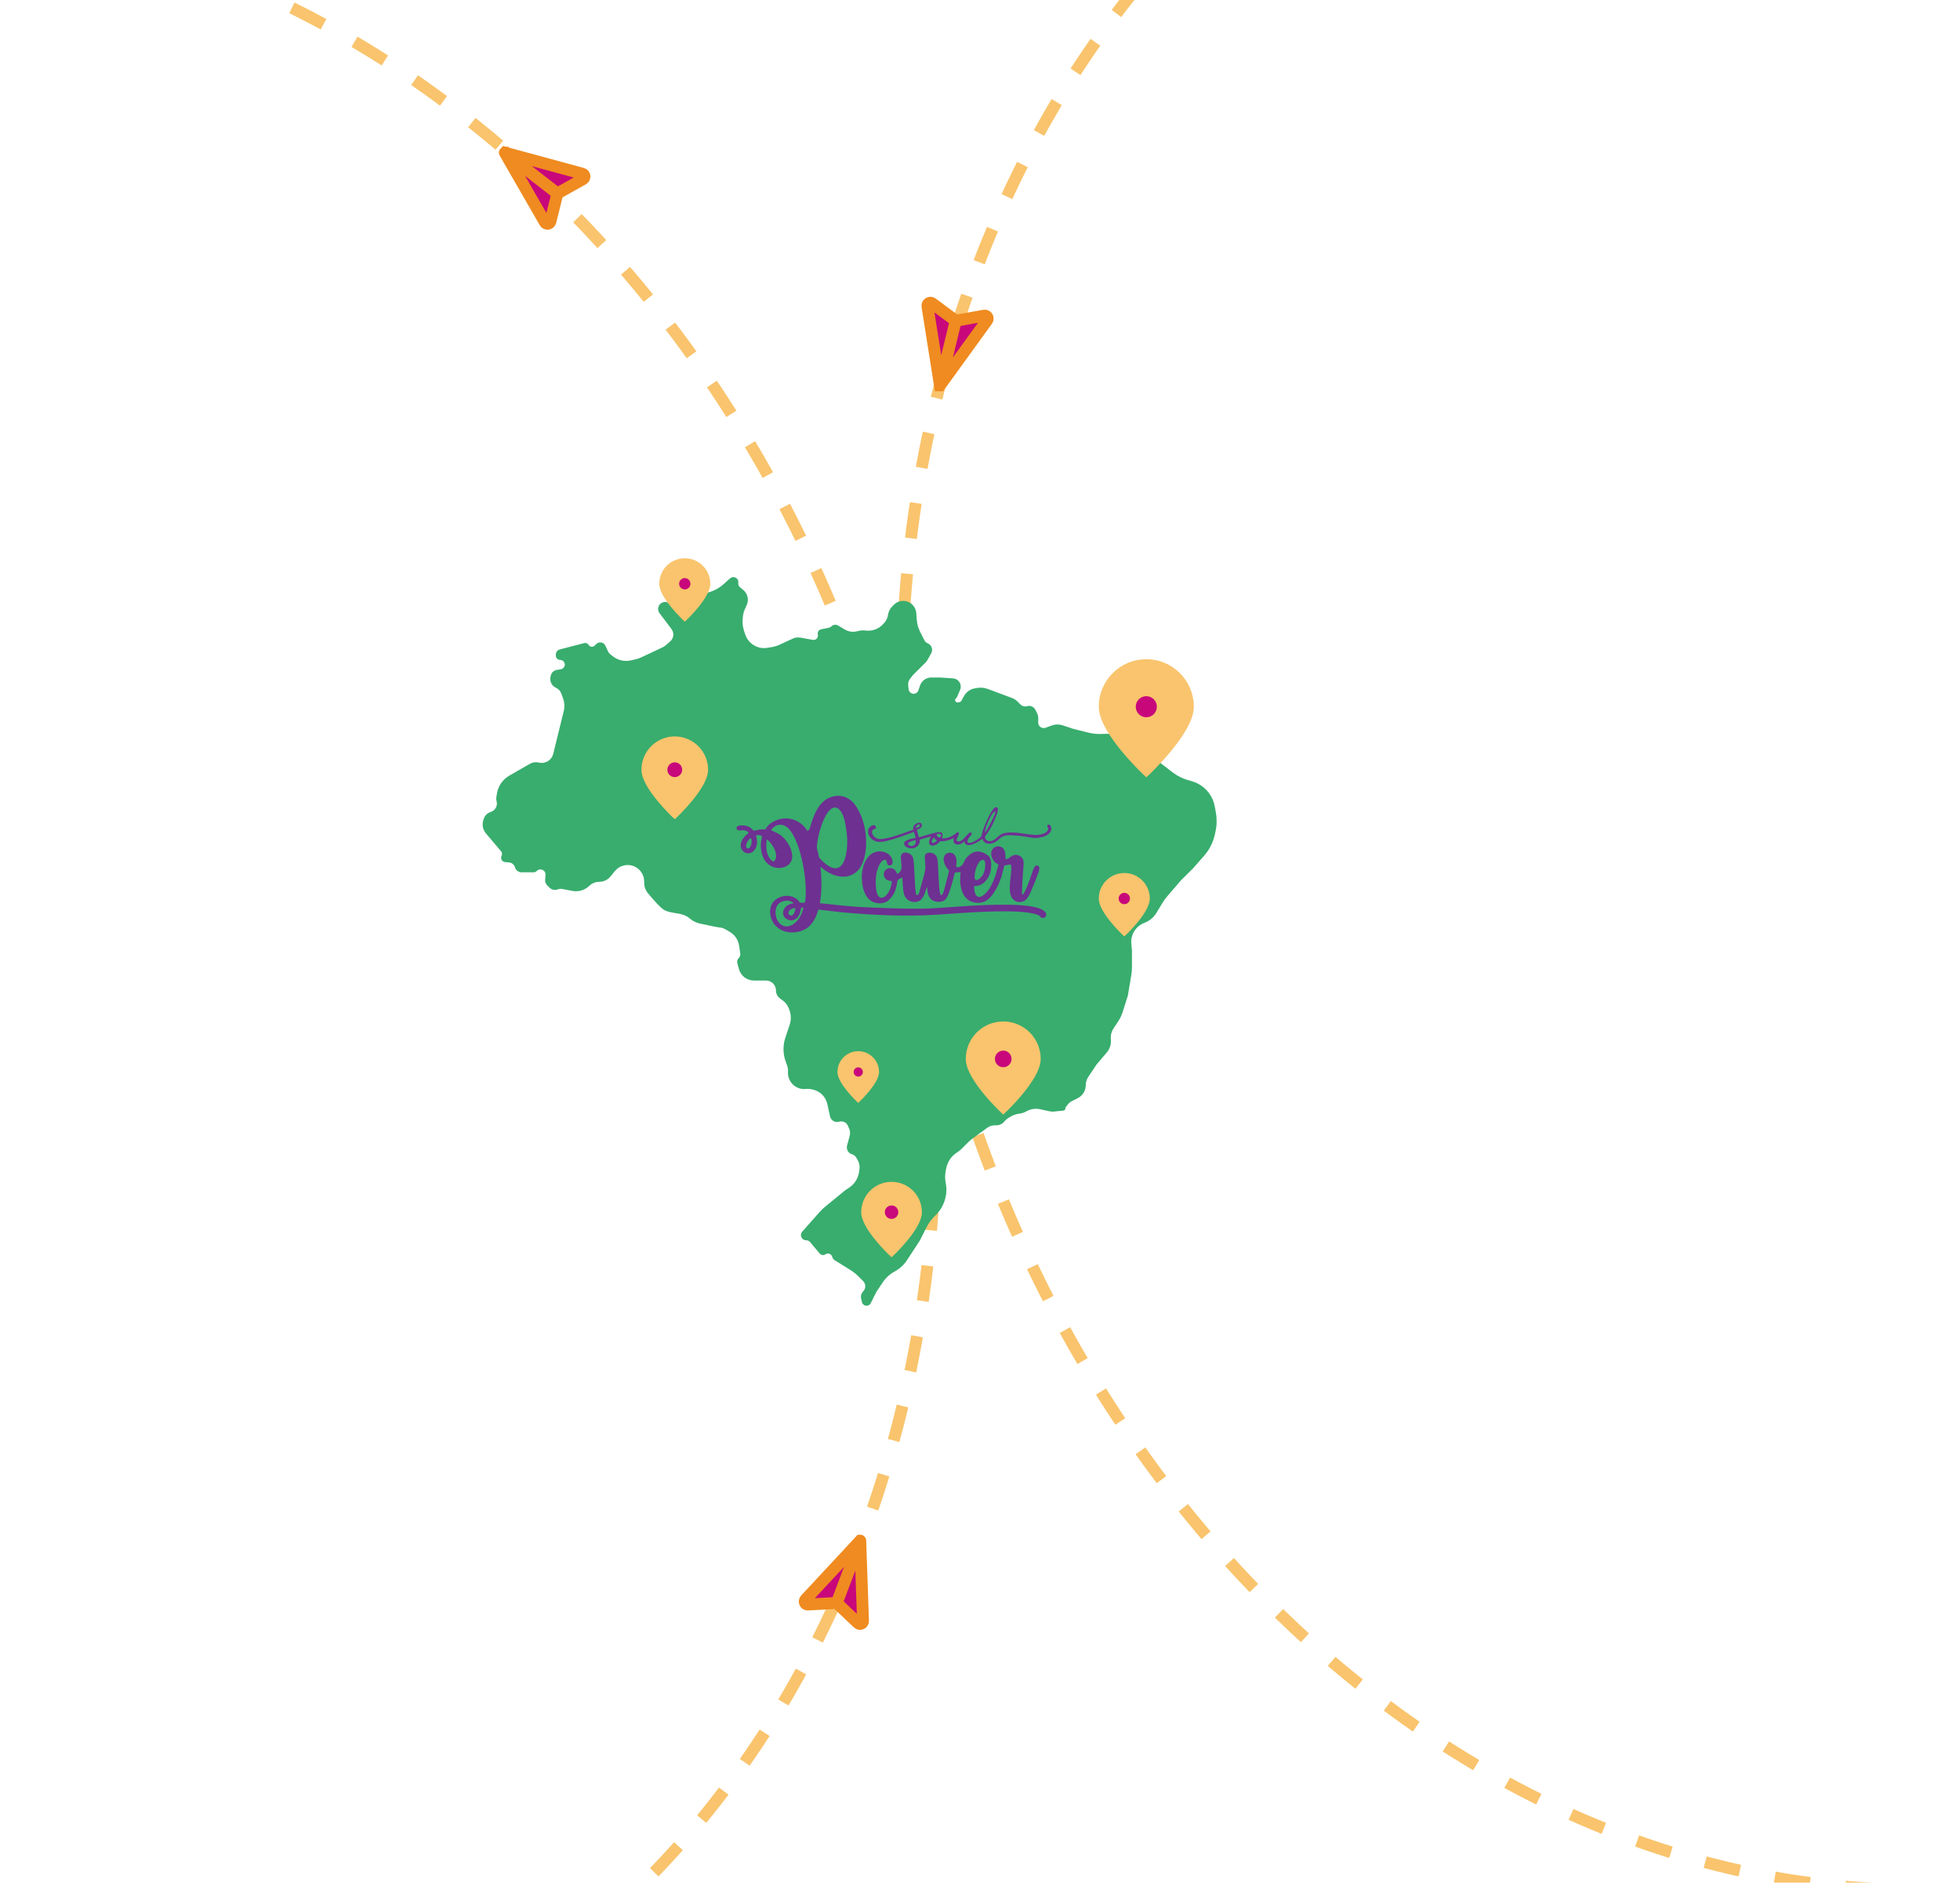 <svg width="330" height="317" viewBox="0 0 330 317" fill="none"
  xmlns="http://www.w3.org/2000/svg">
  <g clip-path="url(#clip0_3930_4564)">
    <path d="M352.401 314.523C269.477 334.635 182.52 269.576 158.177 169.208C133.834 68.841 181.323 -28.827 264.246 -48.94" stroke="#F9C46D" stroke-width="2" stroke-dasharray="6 6" />
    <path d="M49.032 351.622C131.452 329.537 176.598 230.764 149.868 131.006C123.138 31.248 34.654 -31.719 -47.767 -9.634" stroke="#F9C46D" stroke-width="2" stroke-dasharray="6 6" />
    <path d="M158.26 64.895L160.909 54.011L158.26 64.895ZM158.26 64.895L156.152 51.55C156.082 51.108 156.584 50.803 156.944 51.07L160.736 53.883C160.847 53.965 160.987 53.998 161.123 53.974L165.705 53.15C166.148 53.071 166.462 53.571 166.198 53.936L158.261 64.895C158.261 64.895 158.26 64.895 158.26 64.895Z" fill="#C8077B" />
    <path d="M158.26 64.895L160.909 54.011M158.26 64.895L156.152 51.55C156.082 51.108 156.584 50.803 156.944 51.07L160.736 53.883C160.847 53.965 160.987 53.998 161.123 53.974L165.705 53.15C166.148 53.071 166.462 53.571 166.198 53.936L158.261 64.895C158.261 64.895 158.26 64.895 158.26 64.895V64.895Z" stroke="#EF8B20" stroke-width="2" stroke-miterlimit="10" />
    <path d="M144.838 259.425L140.882 269.904L144.838 259.425ZM144.838 259.425L145.304 272.927C145.319 273.374 144.784 273.615 144.46 273.307L141.038 270.052C140.938 269.957 140.803 269.908 140.666 269.915L136.017 270.175C135.568 270.2 135.317 269.665 135.623 269.335L144.837 259.424C144.837 259.424 144.838 259.424 144.838 259.425Z" fill="#C8077B" />
    <path d="M144.838 259.425L140.882 269.904M144.838 259.425L145.304 272.927C145.319 273.374 144.784 273.615 144.46 273.307L141.038 270.052C140.938 269.957 140.803 269.908 140.666 269.915L136.017 270.175C135.568 270.2 135.317 269.665 135.623 269.335L144.837 259.424C144.837 259.424 144.838 259.424 144.838 259.425V259.425Z" stroke="#EF8B20" stroke-width="2" stroke-miterlimit="10" />
    <path d="M85.001 25.702L93.845 32.576L85.001 25.702ZM85.001 25.702L98.039 29.244C98.471 29.362 98.543 29.944 98.152 30.163L94.033 32.471C93.912 32.538 93.825 32.652 93.792 32.786L92.667 37.304C92.558 37.741 91.972 37.822 91.748 37.432L85.001 25.703C85 25.703 85.001 25.702 85.001 25.702Z" fill="#C8077B" />
    <path d="M85.001 25.702L93.845 32.576M85.001 25.702L98.039 29.244C98.471 29.362 98.543 29.944 98.152 30.163L94.033 32.471C93.912 32.538 93.825 32.652 93.792 32.786L92.667 37.304C92.558 37.741 91.972 37.822 91.748 37.432L85.001 25.703C85 25.703 85.001 25.702 85.001 25.702V25.702Z" stroke="#EF8B20" stroke-width="2" stroke-miterlimit="10" />
  </g>
  <path d="M122.914 97.391C123.033 97.284 123.18 97.214 123.338 97.188C123.896 97.095 124.387 97.571 124.306 98.131C124.265 98.419 124.376 98.708 124.6 98.893L125.15 99.349C125.452 99.6 125.68 99.934 125.805 100.307C125.974 100.814 125.949 101.371 125.731 101.86L125.416 102.565C125.243 102.953 125.131 103.365 125.084 103.787L125.051 104.08C124.969 104.818 125.048 105.565 125.284 106.269L125.476 106.842C125.713 107.549 126.179 108.157 126.801 108.57C127.507 109.039 128.366 109.223 129.203 109.084L129.941 108.961C130.409 108.884 130.864 108.743 131.294 108.543L133.471 107.532C133.866 107.348 134.307 107.29 134.736 107.366L136.866 107.74C137.383 107.831 137.823 107.359 137.695 106.85C137.594 106.448 137.85 106.043 138.256 105.962L139.529 105.709C139.704 105.674 139.864 105.588 139.991 105.463C140.281 105.173 140.73 105.115 141.084 105.321L142.28 106.016C142.889 106.369 143.611 106.472 144.293 106.302L144.521 106.245C144.877 106.156 145.246 106.128 145.611 106.161L145.865 106.184C146.941 106.281 148 105.864 148.72 105.058L148.897 104.859C149.229 104.487 149.444 104.026 149.514 103.532C149.592 102.988 149.845 102.485 150.234 102.097L150.509 101.824C151.403 100.934 152.859 100.972 153.705 101.908C154.033 102.27 154.231 102.731 154.268 103.218L154.357 104.362C154.411 105.066 154.602 105.752 154.919 106.383L155.617 107.773C155.743 108.024 155.953 108.221 156.211 108.331C156.855 108.606 157.122 109.377 156.785 109.991L156.199 111.06C156.094 111.252 155.962 111.428 155.807 111.583L153.753 113.628L153.248 114.256C152.985 114.583 152.864 115.001 152.91 115.417L152.982 116.061C153.03 116.491 153.394 116.817 153.827 116.817C154.193 116.817 154.517 116.583 154.633 116.236L154.897 115.45C155.17 114.634 155.935 114.083 156.795 114.083H158.328L160.456 114.225C161.19 114.273 161.76 114.883 161.76 115.618C161.76 115.808 161.721 115.995 161.646 116.17L161.118 117.398C161.089 117.465 161.042 117.522 160.983 117.564C160.635 117.812 160.871 118.36 161.291 118.277L161.554 118.224C161.685 118.198 161.798 118.116 161.862 118L162.326 117.17C162.692 116.514 163.333 116.056 164.072 115.922L164.495 115.845C165.101 115.736 165.725 115.791 166.302 116.007L170.422 117.545C170.745 117.666 171.038 117.853 171.281 118.096L171.795 118.607C172.097 118.908 172.538 119.022 172.948 118.906C173.492 118.751 174.069 119.004 174.323 119.51L174.597 120.055C174.731 120.322 174.801 120.617 174.801 120.915V121.672C174.801 121.918 174.898 122.153 175.072 122.326C175.326 122.578 175.701 122.661 176.037 122.54L177.114 122.15C177.69 121.941 178.32 121.933 178.902 122.126L180.749 122.739L183.239 123.359C184.015 123.552 184.815 123.628 185.614 123.583L185.875 123.569C187.597 123.474 189.304 123.938 190.741 124.891L192.849 126.291C193.171 126.504 193.476 126.74 193.764 126.998L195.62 128.661L197.454 130.066C198.208 130.643 199.061 131.076 199.972 131.342L200.713 131.559C201.861 131.896 202.866 132.601 203.571 133.567C204.06 134.236 204.389 135.007 204.533 135.822L204.721 136.879C204.905 137.92 204.881 138.987 204.651 140.018L204.531 140.556C204.238 141.868 203.62 143.085 202.732 144.094L200.882 146.2L198.823 148.25L196.518 150.927C196.225 151.268 195.961 151.632 195.729 152.017L194.712 153.704C194.262 154.451 193.58 155.03 192.77 155.353L192.622 155.412C192.039 155.644 191.531 156.032 191.153 156.533C190.641 157.212 190.401 158.058 190.478 158.905L190.587 160.094V162.846C190.587 163.289 190.55 163.73 190.477 164.167L189.9 167.611L189.038 170.358C188.851 170.953 188.58 171.519 188.233 172.037L187.509 173.118C187.132 173.681 186.963 174.358 187.031 175.032C187.11 175.821 186.865 176.608 186.351 177.212L184.638 179.228L183.225 181.338C182.953 181.744 182.808 182.222 182.808 182.711C182.808 183.647 182.278 184.503 181.44 184.92L180.485 185.395C180.207 185.534 179.966 185.735 179.779 185.982L179.45 186.418C179.402 186.482 179.376 186.56 179.376 186.64C179.376 186.828 179.233 186.986 179.045 187.005L177.425 187.167C177.202 187.189 176.977 187.176 176.758 187.13L175.087 186.773C174.313 186.608 173.506 186.733 172.818 187.124C172.465 187.325 172.078 187.457 171.676 187.514L171.552 187.532C170.98 187.613 170.433 187.822 169.951 188.141L169.553 188.405C169.392 188.512 169.251 188.645 169.135 188.8C168.813 189.227 168.309 189.478 167.775 189.478H167.517C167.047 189.478 166.589 189.627 166.209 189.905L163.855 191.623C163.527 191.863 163.217 192.128 162.928 192.415L161.855 193.484C161.64 193.698 161.401 193.886 161.144 194.046C160.222 194.62 159.572 195.544 159.343 196.606L159.241 197.084C159.092 197.776 159.087 198.492 159.226 199.186L159.239 199.25C159.393 200.015 159.381 200.804 159.205 201.565L159.178 201.682C158.922 202.787 158.36 203.796 157.557 204.596L157.324 204.827C156.777 205.372 156.321 206.002 155.975 206.692L154.897 208.839L152.715 212.181C152.195 212.977 151.485 213.632 150.649 214.086C149.832 214.53 149.136 215.164 148.619 215.936L147.576 217.494L146.606 219.425C146.496 219.644 146.291 219.8 146.05 219.848C145.626 219.933 145.213 219.663 145.118 219.241L144.98 218.62C144.887 218.203 145.014 217.767 145.317 217.466C145.805 216.979 145.805 216.188 145.317 215.701L144.83 215.217L144.56 214.948C144.132 214.521 143.656 214.144 143.142 213.825L140.519 212.192C140.348 212.086 140.22 211.923 140.156 211.732L140.107 211.588C139.951 211.12 139.393 210.929 138.983 211.202C138.665 211.413 138.239 211.351 137.994 211.058L136.399 209.153C136.233 208.954 135.985 208.839 135.726 208.839C135.076 208.839 134.65 208.155 134.941 207.574C134.975 207.506 135.018 207.444 135.068 207.387L138.002 204.077C138.283 203.759 138.589 203.465 138.917 203.196L142.314 200.411L142.981 199.968C143.868 199.38 144.465 198.445 144.628 197.394L144.7 196.924C144.784 196.38 144.681 195.823 144.407 195.345L144.157 194.911C144.002 194.64 143.747 194.441 143.447 194.356C142.818 194.177 142.449 193.527 142.619 192.895L143.062 191.24C143.17 190.837 143.136 190.408 142.966 190.027L142.751 189.545C142.501 188.985 141.874 188.698 141.287 188.873C140.606 189.077 139.897 188.658 139.745 187.964L139.294 185.897C139.041 184.738 138.164 183.816 137.019 183.505L136.84 183.457C136.526 183.371 136.199 183.337 135.874 183.357L135.558 183.375C133.92 183.471 132.567 182.112 132.669 180.474C132.693 180.103 132.64 179.73 132.514 179.38L132.278 178.721C131.813 177.426 131.798 176.013 132.235 174.708L132.949 172.576C133.234 171.724 133.207 170.798 132.872 169.964L132.782 169.739C132.582 169.241 132.249 168.808 131.819 168.487L131.316 168.112C130.894 167.797 130.646 167.301 130.646 166.774C130.646 165.853 129.899 165.106 128.977 165.106H126.943C125.753 165.106 124.712 164.307 124.405 163.158L124.145 162.19C124.062 161.88 124.151 161.549 124.379 161.323C124.579 161.123 124.674 160.841 124.634 160.56L124.452 159.296C124.317 158.353 123.8 157.5 122.994 156.991C122.377 156.602 121.718 156.222 121.494 156.222C121.178 156.222 119.107 155.786 117.862 155.517C117.242 155.383 116.664 155.1 116.175 154.694L115.997 154.546C114.889 153.627 113.175 153.903 111.886 153.261C111.263 152.951 109.899 151.376 109.09 150.4C108.673 149.896 108.454 149.261 108.454 148.606V148.428C108.454 146.61 106.735 145.284 104.977 145.744C104.411 145.892 103.907 146.215 103.536 146.667L102.773 147.595C102.314 148.154 101.629 148.478 100.905 148.478C100.315 148.478 99.745 148.694 99.303 149.085L99.09 149.274C98.358 149.921 97.368 150.195 96.408 150.016L94.64 149.686C94.398 149.641 94.148 149.665 93.919 149.756C93.437 149.948 92.888 149.835 92.52 149.469L92.132 149.083C91.891 148.843 91.765 148.511 91.786 148.172L91.842 147.29C91.891 146.512 90.951 146.087 90.399 146.637C90.24 146.795 90.026 146.883 89.802 146.883H87.817C87.303 146.883 86.851 146.543 86.709 146.048C86.577 145.591 86.178 145.261 85.704 145.218L85.025 145.156C84.52 145.111 84.22 144.571 84.448 144.118C84.577 143.861 84.54 143.552 84.354 143.332L81.813 140.328C81.306 139.729 81.137 138.913 81.363 138.161L81.439 137.909C81.595 137.391 81.979 136.972 82.482 136.772L82.734 136.672C83.438 136.391 83.815 135.623 83.606 134.895C83.547 134.69 83.534 134.474 83.566 134.263L83.66 133.654C83.859 132.37 84.63 131.245 85.757 130.598L89.22 128.609C89.671 128.35 90.204 128.276 90.709 128.401C91.79 128.67 92.884 128.01 93.149 126.928L94.909 119.76C95.089 119.029 95.047 118.261 94.788 117.554L94.51 116.791C94.355 116.369 94.045 116.022 93.643 115.821L93.533 115.767C92.888 115.445 92.538 114.731 92.68 114.024L92.728 113.785C92.829 113.279 93.233 112.889 93.742 112.804L94.435 112.689C95.001 112.595 95.28 111.949 94.961 111.472L94.948 111.453C94.81 111.246 94.578 111.122 94.329 111.122C93.917 111.122 93.583 110.788 93.583 110.376V110.223C93.583 109.814 93.86 109.456 94.256 109.353L98.37 108.285C98.652 108.211 98.948 108.332 99.098 108.582C99.319 108.947 99.823 109.009 100.126 108.708L100.392 108.443C100.862 107.975 101.654 108.119 101.93 108.723L102.338 109.616C102.448 109.857 102.615 110.068 102.825 110.23L103.211 110.529C104.068 111.193 105.177 111.437 106.234 111.194L106.987 111.021C107.354 110.937 107.71 110.814 108.051 110.653L111.562 108.997C111.777 108.896 111.976 108.765 112.154 108.607L112.851 107.99C113.463 107.448 113.542 106.521 113.03 105.883L111.048 103.253C110.996 103.184 110.953 103.111 110.917 103.033C110.494 102.107 111.363 101.115 112.337 101.413L112.801 101.556L113.936 101.838C114.925 102.084 115.969 101.758 116.642 100.992C116.973 100.616 117.401 100.338 117.879 100.189L119.552 99.669C120.38 99.411 121.142 98.978 121.788 98.4L122.914 97.391Z" fill="#38AD6E" />
  <path fill-rule="evenodd" clip-rule="evenodd" d="M135.862 139.802C135.888 139.833 135.914 139.863 135.941 139.895C136.085 139.869 136.205 139.739 136.331 139.508C136.885 137.632 137.712 134.835 140.031 134.177C141.575 133.674 143.036 134.285 143.921 135.464C146.303 138.637 146.442 144.462 144.435 146.573C143.086 147.993 140.935 147.96 138.874 146.518C138.632 146.35 138.371 146.135 138.136 145.932C138.358 147.855 138.394 150.113 138.036 152.078C138.497 152.127 138.935 152.174 139.357 152.22L139.358 152.22C142.059 152.513 144.078 152.732 147.29 152.84C147.702 152.854 148.114 152.868 148.524 152.883L148.525 152.883C151.554 152.99 154.552 153.096 157.576 152.912C158.117 152.879 158.783 152.831 159.539 152.777L159.539 152.777C164.059 152.453 171.762 151.901 174.849 152.914C176.976 153.612 176.028 154.909 175.311 154.492C175.214 154.436 175.172 154.383 175.128 154.329C175.048 154.231 174.964 154.127 174.537 153.984C171.695 153.033 164.024 153.575 159.492 153.896C158.612 153.958 157.85 154.012 157.265 154.045C152.125 154.335 147.171 154.094 142.045 153.638C141.188 153.562 140.342 153.459 139.501 153.356L139.501 153.356L139.501 153.356C138.928 153.286 138.358 153.217 137.789 153.156C137.354 154.701 136.611 155.952 135.435 156.532C134.715 156.888 133.744 157.088 132.789 156.962C131.763 156.827 131.152 156.419 130.654 155.938C129.534 154.856 129.255 152.768 130.385 151.671C131.358 150.726 133.167 150.471 134.331 151.542C134.425 151.629 134.474 151.706 134.528 151.792C134.568 151.856 134.611 151.925 134.678 152.005L135.499 152.012C136.134 149.368 134.975 141.756 132.759 139.514C131.535 138.276 130.208 139.091 129.844 139.792V139.792C129.988 139.887 130.163 139.963 130.36 140.049C130.998 140.326 131.875 140.708 132.752 142.149C133.246 142.959 133.658 144.211 133.157 145.121C132.265 146.74 128.592 146.752 128.142 143.047C128.093 142.639 128.08 142.25 128.12 141.844C128.136 141.681 128.174 141.51 128.21 141.345C128.253 141.152 128.293 140.967 128.297 140.808C127.938 140.61 127.735 140.585 127.29 140.647C127.301 140.701 127.311 140.755 127.322 140.807C127.477 141.573 127.585 142.109 127.218 142.835C126.216 144.815 123.47 143.045 125.358 140.882C125.557 140.654 125.58 140.637 125.706 140.545C125.744 140.516 125.793 140.48 125.86 140.429C125.866 140.424 125.873 140.419 125.879 140.414C125.903 140.396 125.926 140.378 125.948 140.358L126.054 140.249C125.849 139.905 125.366 139.724 124.747 139.818C123.869 139.952 123.831 139.24 124.292 139.072C124.731 138.913 125.418 138.954 125.851 139.117C126.309 139.29 126.473 139.459 126.724 139.715L126.724 139.715C126.775 139.767 126.829 139.822 126.889 139.882C127.173 139.843 127.373 139.799 127.552 139.76C127.907 139.682 128.183 139.621 128.88 139.652C128.993 139.355 129.454 138.849 129.659 138.698C131.726 137.172 134.51 137.652 135.862 139.802ZM137.527 142.788C137.665 143.237 137.796 143.788 137.91 144.407C142.304 149.325 143.031 142.894 142.494 139.785C142.472 139.659 142.45 139.521 142.428 139.375L142.428 139.375L142.428 139.375C142.255 138.268 142.011 136.708 140.995 136.066C139.169 135.166 137.558 140.586 137.527 142.788ZM130.207 145.087C131.467 144.29 129.91 141.755 129.108 141.352L129.098 141.436C129.004 142.218 128.94 142.747 129.157 143.58C129.321 144.207 129.734 144.885 130.207 145.088V145.087ZM126.458 141.079C125.804 141.418 125.409 142.527 125.746 142.796C126.223 143.175 126.774 142.083 126.458 141.079ZM133.931 152.884L133.93 152.884L133.93 152.884H133.931ZM133.93 152.884C133.895 153.38 133.544 154.557 132.885 154.036C132.601 153.811 132.799 153.403 132.985 153.232C133.196 153.038 133.547 152.934 133.93 152.884ZM134.919 152.819L134.919 152.82H134.919L134.919 152.819ZM134.919 152.82C134.875 152.885 134.847 153.026 134.813 153.199C134.777 153.379 134.734 153.594 134.659 153.794C134.543 154.101 134.42 154.348 134.214 154.541C133.736 154.989 133.092 155.153 132.383 154.709C131.36 154.069 131.806 152.29 133.62 152.102C133.317 151.686 132.596 151.576 131.98 151.721C130.039 152.177 130.439 154.618 131.211 155.424C132.683 156.961 134.83 155.17 135.272 152.82H134.919Z" fill="#6E3091" />
  <path fill-rule="evenodd" clip-rule="evenodd" d="M167.962 146.136L167.962 146.136L167.962 146.136C167.906 146.311 167.85 146.485 167.814 146.665C167.638 147.574 167.019 148.971 166.548 149.685C166.26 150.122 165.636 150.889 165.003 151.014C164.138 151.184 163.991 149.856 164.02 149.157C165.194 149.325 166.104 148.368 166.54 147.442C166.984 146.497 167.104 144.619 166.335 144.043C165.348 143.304 164.329 143.043 163.209 143.961C162.607 144.454 162.433 144.847 162.291 145.17C162.18 145.42 162.088 145.628 161.83 145.809C161.582 145.982 161.365 146.055 161.019 146.016C160.982 145.864 161.001 145.677 161.021 145.465C161.051 145.163 161.086 144.81 160.974 144.434C160.842 143.99 160.55 143.622 160.008 143.584C158.915 143.507 158.385 144.792 159.499 146.242C159.554 146.313 159.606 146.36 159.65 146.399C159.75 146.488 159.808 146.54 159.762 146.764L159.031 149.561C159.006 149.641 158.984 149.73 158.96 149.824L158.96 149.824C158.858 150.224 158.74 150.692 158.404 150.739C158.143 150.504 158.049 148.269 158 147.105V147.105L158 147.105C157.989 146.835 157.98 146.622 157.972 146.506C157.961 146.348 157.954 146.17 157.947 145.985V145.985C157.925 145.449 157.901 144.846 157.773 144.431C157.611 143.908 157.039 143.484 156.315 143.589C155.614 143.691 155.677 144.29 155.743 144.913C155.754 145.02 155.765 145.128 155.773 145.234C155.843 146.219 155.805 146.391 155.591 147.295L154.832 150.059C154.822 150.093 154.813 150.126 154.803 150.159C154.716 150.464 154.642 150.719 154.296 150.739C154.106 150.221 154.044 148.825 153.983 147.453C153.922 146.069 153.861 144.708 153.672 144.298C153.293 143.476 151.621 143.093 151.669 144.421C151.678 144.662 151.705 144.904 151.731 145.139C151.827 146.005 151.914 146.787 151.059 147.157C150.883 146.716 150.71 146.408 150.291 146.251C149.355 145.898 148.392 146.808 148.986 147.838C149.18 148.175 149.625 148.325 150.163 148.363C150.015 150.783 147.876 152.495 147.519 149.78C147.39 148.805 147.412 147.635 147.649 146.704C147.835 145.975 148.335 144.654 149.155 144.784C149.227 144.891 149.267 145.035 149.308 145.179C149.396 145.493 149.484 145.805 149.9 145.718C150.394 145.614 150.333 144.891 150.131 144.476C149.799 143.798 148.85 143.202 147.728 143.384C145.947 143.672 145.048 145.82 145.107 147.878C145.167 149.973 145.893 151.992 147.961 152.1C149.184 152.163 149.786 151.527 150.251 150.841C150.769 150.078 150.874 149.54 151.038 148.694L151.038 148.694C151.07 148.529 151.105 148.353 151.145 148.161C151.201 148.131 151.302 148.073 151.413 148.01L151.414 148.01C151.628 147.888 151.88 147.744 151.921 147.734C151.939 147.968 151.954 148.219 151.969 148.477V148.477L151.969 148.477C152.004 149.081 152.042 149.719 152.126 150.245C152.406 152.001 154.484 152.366 155.274 151.255C155.605 150.788 155.737 150.333 155.846 149.959C155.917 149.715 155.978 149.506 156.077 149.348C156.101 149.471 156.116 149.613 156.131 149.766C156.189 150.331 156.261 151.046 156.909 151.533C157.54 152.008 158.721 151.959 159.189 151.446C159.704 150.882 160.218 149.03 160.462 148.122C160.486 148.03 160.515 147.905 160.547 147.768L160.547 147.768C160.618 147.46 160.703 147.093 160.782 146.921L161.745 146.832C161.488 148.576 161.722 151.135 163.585 151.831C164.219 152.067 165.06 152.083 165.693 151.843C167.059 151.324 168.132 149.088 168.604 147.641L169.099 145.738C169.236 145.729 169.427 145.686 169.613 145.644C169.847 145.591 170.071 145.541 170.165 145.564C170.361 145.93 170.267 146.723 170.161 147.626C170.009 148.917 169.83 150.433 170.431 151.249C170.612 151.495 170.976 151.833 171.389 151.875C172.735 152.011 173.135 151.094 173.682 149.844C173.728 149.738 173.775 149.631 173.823 149.521C174.143 148.802 174.45 147.995 174.711 147.244C174.728 147.197 174.748 147.142 174.77 147.083C174.894 146.753 175.076 146.265 174.957 145.984C174.871 145.782 174.375 145.43 174.045 146.232C173.883 146.624 173.744 147.033 173.605 147.443C173.478 147.819 173.351 148.195 173.205 148.558C173.185 148.609 173.157 148.682 173.124 148.77C172.901 149.357 172.421 150.619 172.101 150.662C171.973 150.377 172.221 147.124 172.311 145.945L172.311 145.945C172.322 145.8 172.331 145.687 172.336 145.614C172.365 145.215 172.341 144.82 172.141 144.535C171.966 144.286 171.7 144.045 171.316 143.975C170.702 143.863 170.401 144.09 170.097 144.319C169.871 144.489 169.644 144.66 169.286 144.695C169.32 143.988 169.294 143.316 168.917 142.877C168.143 141.979 166.371 142.763 167.023 144.434C167.232 144.971 167.64 145.357 168.117 145.574L168.118 145.574C168.081 145.769 168.021 145.953 167.962 146.136ZM165.295 144.822C164.967 144.961 164.872 145.125 164.702 145.42L164.701 145.421C164.688 145.444 164.675 145.467 164.661 145.491C164.309 146.096 164.141 146.747 164.091 147.469C164.001 148.751 164.985 148.028 165.377 147.465C165.569 147.188 165.66 146.949 165.763 146.577C165.883 146.144 166.112 144.478 165.295 144.822Z" fill="#6E3091" />
  <path fill-rule="evenodd" clip-rule="evenodd" d="M154.628 140.677L154.376 139.704H154.378C154.611 139.638 154.822 139.544 154.997 139.407C155.249 139.179 155.286 138.811 155.06 138.604C154.777 138.429 154.476 138.552 154.181 138.743C153.788 138.984 153.719 139.327 153.772 139.697C151.231 140.654 148.688 141.49 147.817 141.247C147.439 141.142 146.864 140.72 146.816 140.145C146.785 139.78 147.021 139.681 147.246 139.586C147.35 139.543 147.452 139.5 147.523 139.432C147.453 139.105 147.322 138.876 147.026 138.947C145.61 139.292 145.982 141.229 147.606 141.715C148.286 141.837 148.815 141.727 149.396 141.566C150.592 141.291 152.191 140.699 153.825 140.093L153.861 140.08C153.896 140.197 153.936 140.314 153.975 140.429C154.055 140.664 154.132 140.891 154.157 141.091C153.544 141.182 152.884 141.354 152.464 141.623C152.118 141.887 152.12 142.229 152.562 142.596C153.288 143.037 154.107 142.899 154.59 142.348C154.818 142.031 154.903 141.709 154.842 141.382L155.648 141.14C155.749 141.113 155.859 141.081 155.972 141.048C156.241 140.969 156.53 140.885 156.759 140.848C155.665 142.734 157.507 142.73 158.248 141.661C158.87 141.652 159.22 141.601 159.572 141.497V141.496C159.803 141.438 160.008 141.355 160.284 141.244C160.373 141.209 160.468 141.17 160.575 141.129C160.46 141.717 160.573 142.118 161.164 142.198C161.762 142.206 162.018 141.975 162.277 141.741C162.315 141.707 162.353 141.673 162.392 141.639C162.4 142.506 163.35 142.375 163.919 142.103C164.392 141.93 165.021 141.534 165.364 141.25C165.405 141.3 165.443 141.365 165.484 141.436C165.646 141.718 165.868 142.103 166.624 142.065C167.409 142.026 167.924 141.557 168.291 141.223C168.462 141.067 168.601 140.94 168.72 140.901C169.369 140.581 169.926 140.617 170.583 140.671C170.712 140.682 170.874 140.689 171.043 140.697C171.279 140.708 171.53 140.72 171.727 140.742C172.091 140.784 172.422 140.841 172.752 140.899C173.278 140.99 173.801 141.081 174.451 141.105C174.622 141.111 175.168 141.004 175.396 140.953C177.692 140.439 177.031 138.552 176.403 138.878C176.291 139.007 176.341 139.14 176.396 139.289C176.49 139.541 176.6 139.838 175.979 140.236C175.559 140.505 174.781 140.617 174.223 140.582C173.607 140.542 173.06 140.484 172.446 140.382C171.178 140.169 169.799 140.047 168.811 140.363C168.418 140.531 168.318 140.62 168.072 140.838C167.956 140.941 167.808 141.072 167.582 141.254C166.46 142.157 165.592 141.263 165.923 140.745C165.979 140.657 166.052 140.559 166.129 140.456C166.208 140.349 166.292 140.237 166.363 140.126C166.944 139.229 167.348 138.431 167.75 137.323C167.753 137.315 167.756 137.306 167.759 137.297C167.891 136.935 168.315 135.772 167.621 135.934C166.951 136.089 165.615 139.268 165.404 140.078C165.362 140.239 165.338 140.364 165.319 140.467C165.246 140.845 165.233 140.917 164.589 141.347C164.264 141.581 163.158 142.211 162.884 141.782C162.858 141.356 163.132 141.049 163.352 140.802C163.54 140.59 163.689 140.422 163.574 140.263C163.369 139.98 162.981 140.411 162.605 140.83C162.543 140.899 162.482 140.967 162.422 141.032C162.358 141.094 162.299 141.156 162.244 141.215C161.96 141.514 161.747 141.739 161.191 141.641C160.935 141.573 161.094 141.24 161.255 140.904C161.386 140.629 161.518 140.352 161.427 140.214C161.282 140.04 161.13 140.166 160.924 140.336C160.899 140.356 160.874 140.377 160.848 140.398C160.607 140.593 160.208 140.826 159.792 140.981C159.575 141.057 159.337 141.116 159.115 141.145L159.094 141.147V141.148C158.907 141.171 158.732 141.173 158.592 141.147C159.067 139.796 158.01 140.066 157.023 140.319C156.986 140.328 156.95 140.337 156.913 140.347C156.55 140.46 156.183 140.563 155.816 140.666C155.449 140.769 155.08 140.873 154.713 140.987L154.625 140.677H154.628ZM154.189 139.282C154.182 139.105 154.949 138.424 154.858 139.031C154.815 139.319 154.196 139.447 154.189 139.282ZM154.182 141.448C154.231 141.81 154.164 142.127 153.843 142.35C153.297 142.675 152.594 142.168 153.011 141.876C153.26 141.689 153.704 141.563 154.182 141.448ZM166.748 138.66C166.46 139.204 165.976 140.12 165.817 140.197H165.817C165.764 140.223 166.021 139.203 166.024 139.2C166.025 139.2 166.034 139.177 166.05 139.137C166.188 138.794 166.841 137.166 167.323 136.747C168.077 136.092 166.979 138.234 166.926 138.327C166.888 138.396 166.825 138.515 166.748 138.66ZM157.682 140.605C158.244 141.703 159.005 140.208 157.869 140.418C157.682 140.452 157.678 140.597 157.682 140.605ZM157.733 141.537C157.554 141.724 157.239 142.051 156.972 141.878C156.753 141.631 157.008 141.263 157.257 140.969C157.325 141.205 157.477 141.396 157.748 141.521C157.743 141.526 157.738 141.531 157.733 141.537Z" fill="#6E3091" />
  <path d="M193 119.889C193.491 119.889 193.889 119.491 193.889 119C193.889 118.509 193.491 118.111 193 118.111C192.509 118.111 192.111 118.509 192.111 119C192.111 119.491 192.509 119.889 193 119.889Z" fill="#0F1924" />
  <path d="M192.382 130.306L192.365 130.29L192.303 130.229C192.248 130.177 192.17 130.1 192.07 130.002C191.871 129.805 191.588 129.521 191.248 129.168C190.571 128.464 189.665 127.48 188.756 126.369C187.85 125.26 186.927 124.005 186.225 122.76C185.537 121.538 185 120.216 185 119C185 114.582 188.582 111 193 111C197.418 111 201 114.582 201 119C201 120.216 200.463 121.538 199.775 122.76C199.073 124.005 198.15 125.26 197.244 126.369C196.335 127.48 195.429 128.464 194.752 129.168C194.412 129.521 194.129 129.805 193.93 130.002C193.83 130.1 193.752 130.177 193.697 130.229L193.635 130.29L193.618 130.306L193.612 130.311C193.612 130.311 193.611 130.312 193 129.667L193.611 130.312L193 130.891L192.388 130.312L192.382 130.306Z" fill="#F9C46D" />
  <circle cx="193" cy="119" r="1.778" fill="#C8077B" />
  <path d="M144.501 180.89C144.716 180.89 144.89 180.716 144.89 180.501C144.89 180.286 144.716 180.112 144.501 180.112C144.287 180.112 144.112 180.286 144.112 180.501C144.112 180.716 144.287 180.89 144.501 180.89Z" fill="#0F1924" />
  <path d="M144.23 185.449L144.223 185.442L144.196 185.415C144.172 185.392 144.138 185.359 144.094 185.316C144.007 185.23 143.883 185.105 143.734 184.951C143.438 184.643 143.041 184.212 142.644 183.726C142.247 183.241 141.843 182.691 141.536 182.146C141.235 181.611 141 181.033 141 180.501C141 178.567 142.567 177 144.501 177C146.435 177 148.002 178.567 148.002 180.501C148.002 181.033 147.767 181.611 147.466 182.146C147.159 182.691 146.755 183.241 146.358 183.726C145.961 184.212 145.564 184.643 145.268 184.951C145.119 185.105 144.995 185.23 144.908 185.316C144.864 185.359 144.83 185.392 144.806 185.415L144.779 185.442L144.771 185.449L144.769 185.451C144.769 185.451 144.769 185.451 144.501 185.169L144.769 185.451L144.501 185.705L144.233 185.451L144.23 185.449Z" fill="#F9C46D" />
  <circle cx="144.501" cy="180.501" r="0.778" fill="#C8077B" />
  <path d="M115.295 98.772C115.558 98.772 115.772 98.558 115.772 98.295C115.772 98.031 115.558 97.817 115.295 97.817C115.031 97.817 114.817 98.031 114.817 98.295C114.817 98.558 115.031 98.772 115.295 98.772Z" fill="#0F1924" />
  <path d="M114.963 104.363L114.954 104.355L114.92 104.322C114.891 104.294 114.849 104.253 114.795 104.2C114.688 104.095 114.536 103.942 114.354 103.753C113.99 103.375 113.504 102.847 113.016 102.25C112.53 101.655 112.034 100.981 111.658 100.313C111.288 99.657 111 98.947 111 98.294C111 95.923 112.923 94 115.294 94C117.666 94 119.589 95.923 119.589 98.294C119.589 98.947 119.3 99.657 118.931 100.313C118.555 100.981 118.059 101.655 117.573 102.25C117.085 102.847 116.599 103.375 116.235 103.753C116.053 103.942 115.901 104.095 115.794 104.2C115.74 104.253 115.698 104.294 115.669 104.322L115.635 104.355L115.626 104.363L115.623 104.366C115.623 104.366 115.623 104.367 115.294 104.02L115.623 104.367L115.294 104.678L114.966 104.367L114.963 104.363Z" fill="#F9C46D" />
  <circle cx="115.295" cy="98.294" r="0.954" fill="#C8077B" />
  <path d="M189.295 151.772C189.558 151.772 189.772 151.558 189.772 151.295C189.772 151.031 189.558 150.817 189.295 150.817C189.031 150.817 188.817 151.031 188.817 151.295C188.817 151.558 189.031 151.772 189.295 151.772Z" fill="#0F1924" />
  <path d="M188.963 157.363L188.954 157.355L188.92 157.322C188.891 157.294 188.849 157.253 188.795 157.2C188.688 157.095 188.536 156.942 188.354 156.753C187.99 156.375 187.504 155.847 187.016 155.25C186.53 154.655 186.034 153.981 185.658 153.313C185.288 152.657 185 151.947 185 151.294C185 148.923 186.923 147 189.294 147C191.666 147 193.589 148.923 193.589 151.294C193.589 151.947 193.3 152.657 192.931 153.313C192.555 153.981 192.059 154.655 191.573 155.25C191.085 155.847 190.599 156.375 190.235 156.753C190.053 156.942 189.901 157.095 189.794 157.2C189.74 157.253 189.698 157.294 189.669 157.322L189.635 157.355L189.626 157.363L189.623 157.366C189.623 157.366 189.623 157.367 189.294 157.02L189.623 157.367L189.294 157.678L188.966 157.367L188.963 157.363Z" fill="#F9C46D" />
  <circle cx="189.295" cy="151.294" r="0.954" fill="#C8077B" />
  <path d="M168.912 179.003C169.299 179.003 169.613 178.689 169.613 178.302C169.613 177.915 169.299 177.602 168.912 177.602C168.525 177.602 168.212 177.915 168.212 178.302C168.212 178.689 168.525 179.003 168.912 179.003Z" fill="#0F1924" />
  <path d="M168.425 187.215L168.412 187.202L168.362 187.155C168.32 187.114 168.257 187.053 168.179 186.976C168.022 186.821 167.799 186.597 167.531 186.319C166.997 185.763 166.283 184.988 165.567 184.111C164.853 183.238 164.124 182.248 163.572 181.266C163.029 180.303 162.605 179.261 162.605 178.302C162.605 174.819 165.429 171.996 168.912 171.996C172.395 171.996 175.219 174.819 175.219 178.302C175.219 179.261 174.795 180.303 174.253 181.266C173.7 182.248 172.972 183.238 172.258 184.111C171.542 184.988 170.827 185.763 170.293 186.319C170.026 186.597 169.802 186.821 169.645 186.976C169.567 187.053 169.505 187.114 169.462 187.155L169.413 187.202L169.399 187.215L169.395 187.219C169.395 187.219 169.394 187.22 168.912 186.711L169.394 187.22L168.912 187.677L168.43 187.22L168.425 187.215Z" fill="#F9C46D" />
  <circle cx="168.912" cy="178.302" r="1.401" fill="#C8077B" />
  <path d="M150.11 204.677C150.423 204.677 150.677 204.423 150.677 204.109C150.677 203.796 150.423 203.542 150.11 203.542C149.796 203.542 149.542 203.796 149.542 204.109C149.542 204.423 149.796 204.677 150.11 204.677Z" fill="#0F1924" />
  <path d="M149.715 211.33L149.704 211.32L149.664 211.281C149.629 211.248 149.579 211.199 149.515 211.136C149.388 211.01 149.207 210.829 148.991 210.604C148.558 210.154 147.979 209.525 147.399 208.815C146.821 208.108 146.231 207.306 145.783 206.511C145.343 205.73 145 204.886 145 204.109C145 201.288 147.288 199 150.109 199C152.931 199 155.219 201.288 155.219 204.109C155.219 204.886 154.876 205.73 154.436 206.511C153.988 207.306 153.398 208.108 152.82 208.815C152.24 209.525 151.661 210.154 151.228 210.604C151.011 210.829 150.831 211.01 150.703 211.136C150.64 211.199 150.589 211.248 150.555 211.281L150.515 211.32L150.504 211.33L150.5 211.334C150.5 211.334 150.5 211.334 150.109 210.922L150.5 211.334L150.109 211.704L149.719 211.334L149.715 211.33Z" fill="#F9C46D" />
  <circle cx="150.11" cy="204.109" r="1.135" fill="#C8077B" />
  <path d="M113.609 130.233C113.954 130.233 114.233 129.954 114.233 129.609C114.233 129.265 113.954 128.986 113.609 128.986C113.265 128.986 112.986 129.265 112.986 129.609C112.986 129.954 113.265 130.233 113.609 130.233Z" fill="#0F1924" />
  <path d="M113.176 137.536L113.164 137.525L113.12 137.483C113.082 137.446 113.027 137.393 112.957 137.324C112.818 137.186 112.619 136.987 112.381 136.739C111.906 136.245 111.271 135.556 110.634 134.776C109.999 133.999 109.351 133.119 108.859 132.246C108.377 131.389 108 130.462 108 129.609C108 126.511 110.511 124 113.609 124C116.707 124 119.219 126.511 119.219 129.609C119.219 130.462 118.842 131.389 118.36 132.246C117.868 133.119 117.22 133.999 116.585 134.776C115.948 135.556 115.313 136.245 114.838 136.739C114.6 136.987 114.401 137.186 114.261 137.324C114.192 137.393 114.136 137.446 114.098 137.483L114.055 137.525L114.043 137.536L114.039 137.54C114.039 137.54 114.038 137.541 113.609 137.089L114.038 137.541L113.609 137.947L113.18 137.541L113.176 137.536Z" fill="#F9C46D" />
  <circle cx="113.61" cy="129.609" r="1.246" fill="#C8077B" />
  <defs>
    <clipPath id="clip0_3930_4564">
      <rect width="330" height="364" fill="white" transform="translate(0 -23)" />
    </clipPath>
  </defs>
</svg>